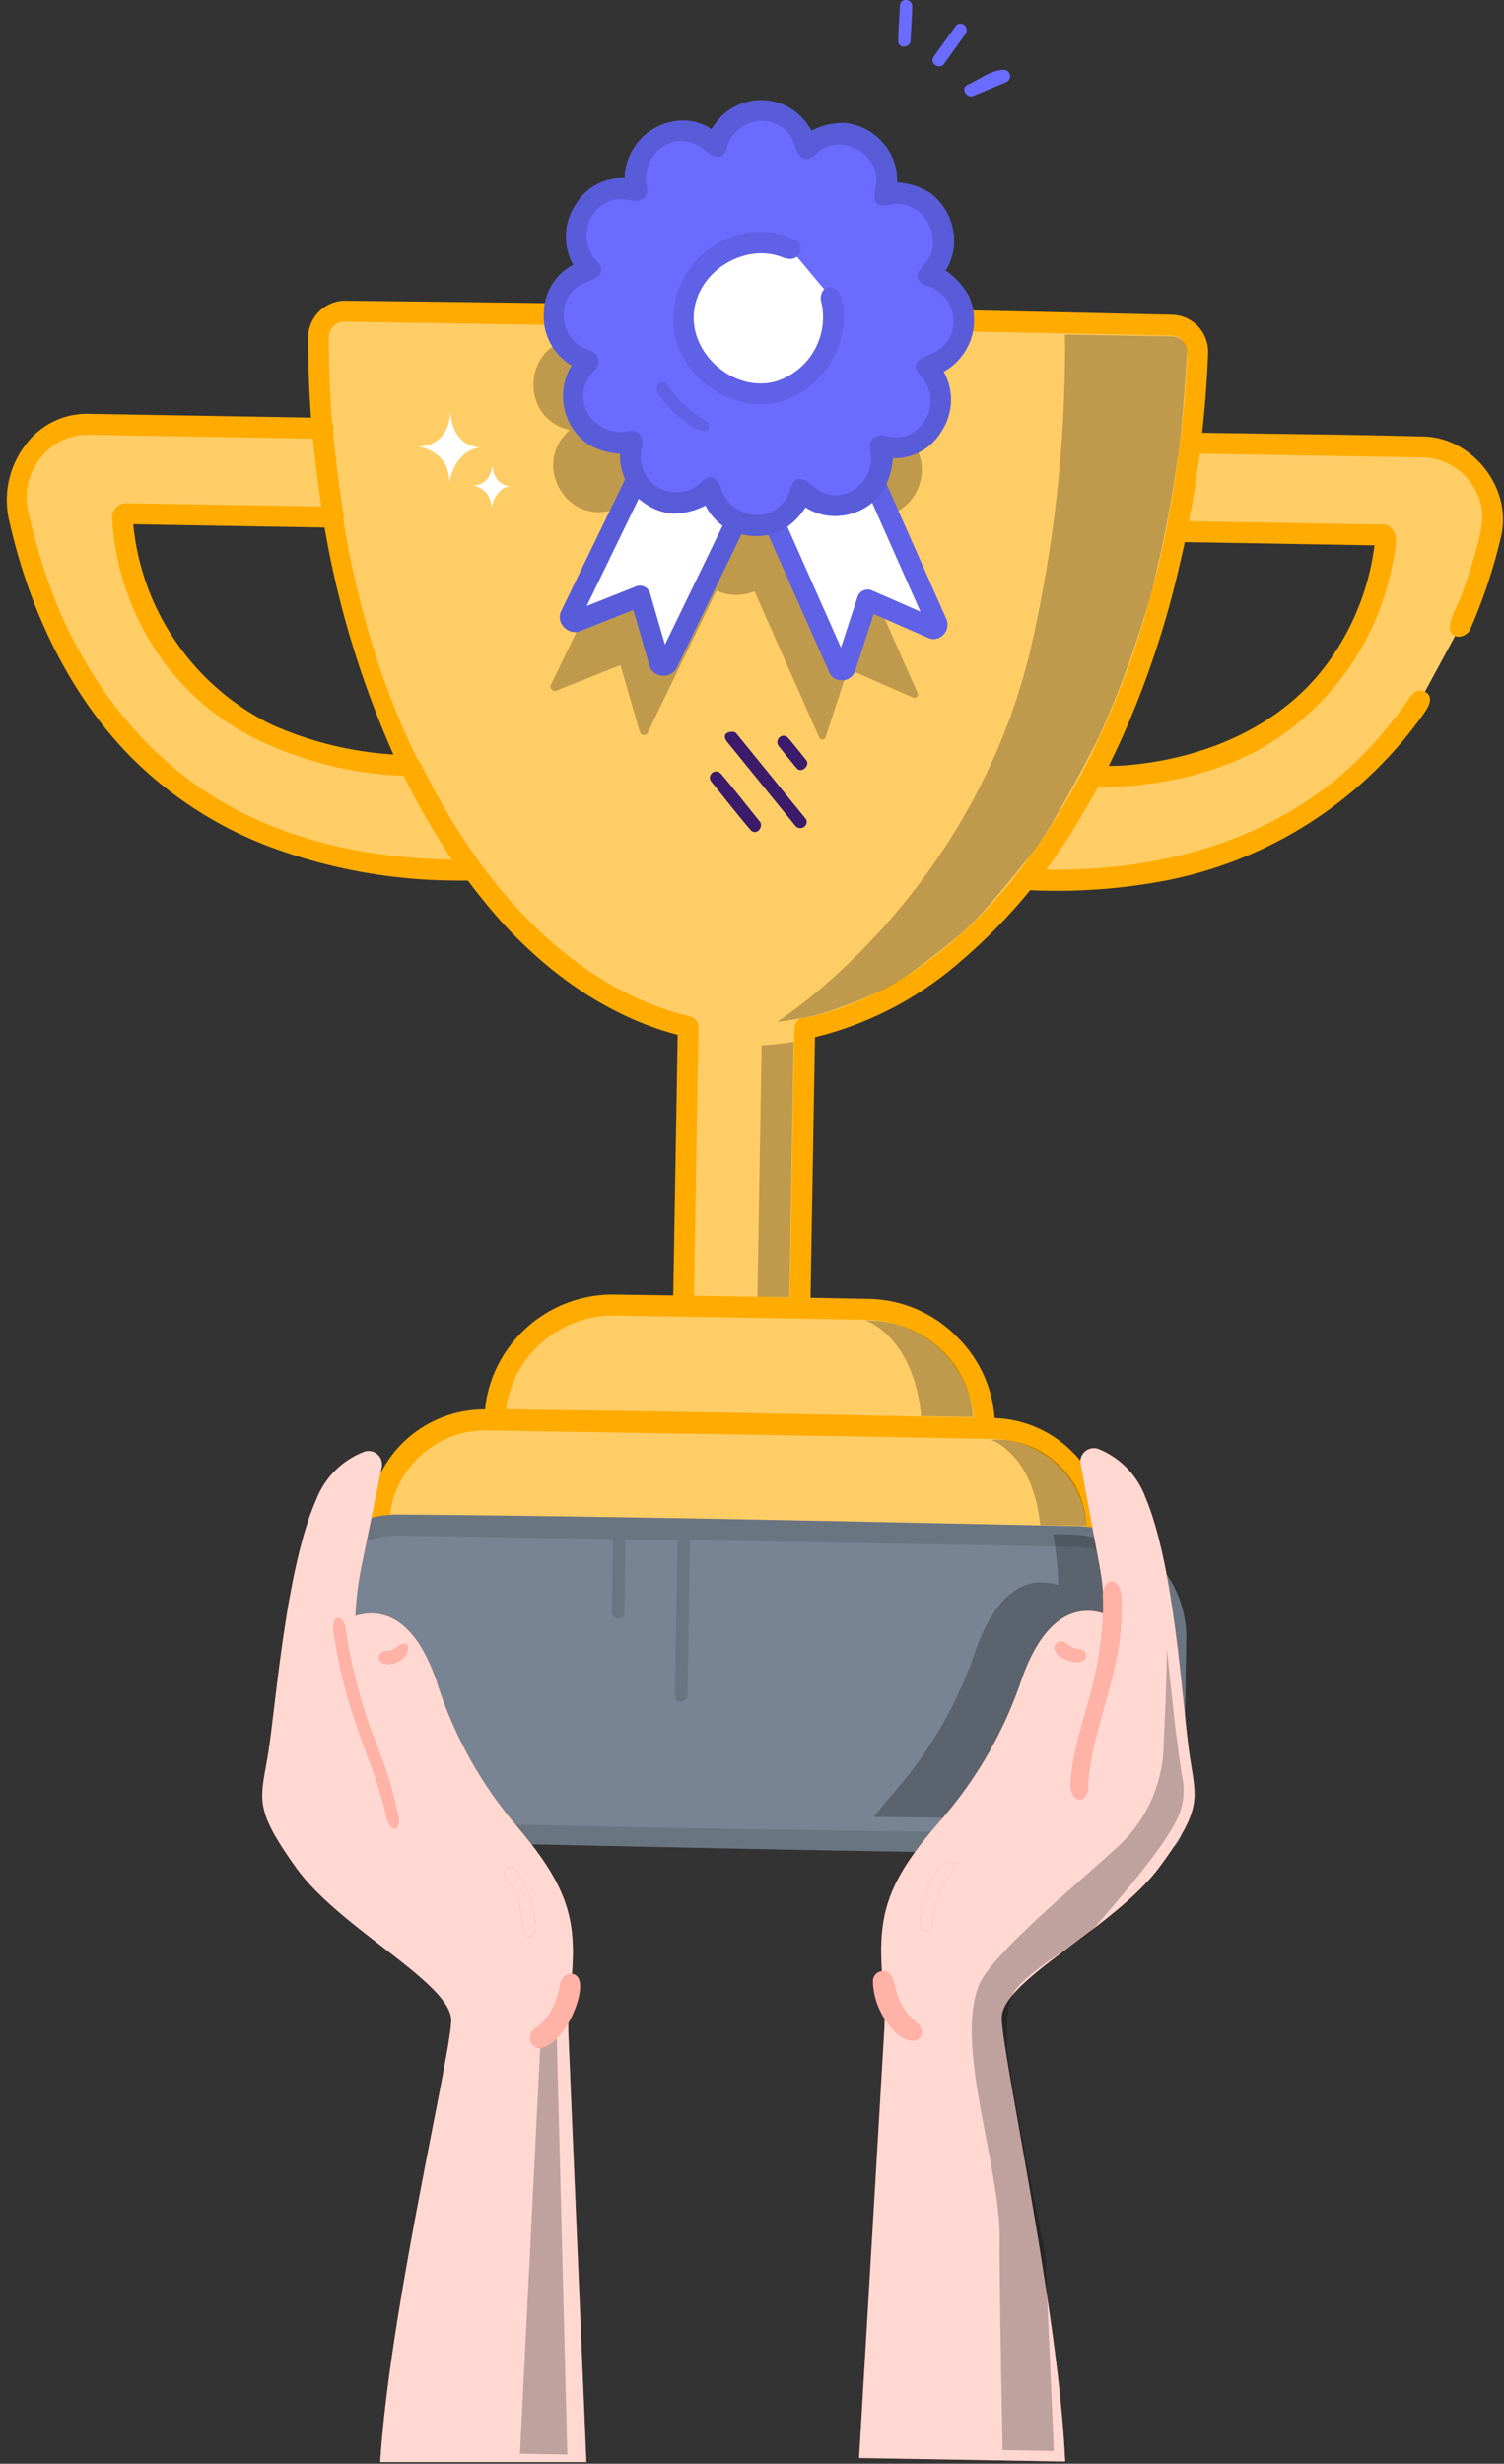 <svg xmlns="http://www.w3.org/2000/svg" width="207.613" height="340.035" viewBox="0 0 207.613 340.035">
  <rect x="0" y="0" width="207.613" height="340.035" fill="#333333" stroke="none"/>
  <g id="Awards" transform="translate(-4.602 -2.441)">
    <g id="Element" transform="matrix(1, 0.017, -0.017, 1, 6.741, 0.31)">
      <g id="Shape" transform="translate(0 0)">
        <g id="Path" transform="translate(42.628 44.291)">
          <path id="Path-2" data-name="Path" d="M121.386,3.643c-.1,4.266-.361,8.463-.778,12.567-.051.548-.115,1.091-.171,1.634-.051.4-.091.785-.137,1.178-.138,1.137-.286,2.263-.451,3.383-.069.514-.143,1.016-.223,1.524-.149,1.016-.32,2.026-.5,3.025-.081.5-.171,1-.269,1.5-.143.779-.291,1.559-.445,2.326a.075.075,0,0,1-.012.046c-.125.647-.263,1.3-.4,1.945l-.126.577c-.114.508-.228,1-.348,1.5-.069.335-.149.67-.229,1-.034.144-.069.289-.109.427-.137.6-.286,1.195-.439,1.79q-1.071,4.156-2.359,8.1c-.206.658-.428,1.31-.658,1.963-.2.595-.411,1.195-.622,1.784-.023.081-.057.15-.08.225-.211.577-.423,1.149-.646,1.72-.023.069-.046.133-.069.2-.189.473-.372.952-.56,1.426-.1.271-.211.537-.326.8-.126.323-.256.647-.394.964-.1.271-.217.548-.343.82-.206.491-.412.97-.629,1.455-.245.554-.485,1.108-.737,1.651-.257.566-.52,1.12-.788,1.668-.189.4-.383.8-.583,1.189-.086.173-.178.341-.257.514v.006c-.737,1.455-1.486,2.869-2.269,4.249-.24.433-.486.849-.725,1.264-.1.179-.212.358-.326.543-.234.41-.48.808-.725,1.206-.234.381-.469.756-.7,1.126-.331.514-.657,1.022-.994,1.524-.046.069-.091.144-.143.214-.286.427-.571.86-.863,1.276s-.583.837-.886,1.247c-.046.063-.1.139-.149.2-.342.485-.7.952-1.045,1.42l-.005.006c-8.467,11.141-18.806,18.657-30.14,21.1V136.5H52.644V97.928C41.317,95.486,30.965,87.97,22.5,76.823a91.83,91.83,0,0,1-8.82-14.27,127.157,127.157,0,0,1-11.163-34.1Q1.416,22.479.774,16.21C.357,12.105.094,7.909,0,3.643A3.544,3.544,0,0,1,3.527,0H117.86A3.552,3.552,0,0,1,121.386,3.643Z" transform="translate(0 0)" fill="#ffab00"/>
          <path id="Path-3" data-name="Path" d="M121.386,3.643c-.1,4.266-.361,8.463-.778,12.567-.051.548-.115,1.091-.171,1.634-.051.4-.091.785-.137,1.178-.138,1.137-.286,2.263-.451,3.383-.069.514-.143,1.016-.223,1.524-.149,1.016-.32,2.026-.5,3.025-.081.5-.171,1-.269,1.5-.143.779-.291,1.559-.445,2.326a.075.075,0,0,1-.012.046c-.125.647-.263,1.3-.4,1.945l-.126.577c-.114.508-.228,1-.348,1.5-.069.335-.149.67-.229,1-.034.144-.069.289-.109.427-.137.6-.286,1.195-.439,1.79q-1.071,4.156-2.359,8.1c-.206.658-.428,1.31-.658,1.963-.2.595-.411,1.195-.622,1.784-.023.081-.057.15-.08.225-.211.577-.423,1.149-.646,1.72-.023.069-.046.133-.069.2-.189.473-.372.952-.56,1.426-.1.271-.211.537-.326.8-.126.323-.256.647-.394.964-.1.271-.217.548-.343.82-.206.491-.412.97-.629,1.455-.245.554-.485,1.108-.737,1.651-.257.566-.52,1.12-.788,1.668-.189.4-.383.8-.583,1.189-.086.173-.178.341-.257.514v.006c-.737,1.455-1.486,2.869-2.269,4.249-.24.433-.486.849-.725,1.264-.1.179-.212.358-.326.543-.234.41-.48.808-.725,1.206-.234.381-.469.756-.7,1.126-.331.514-.657,1.022-.994,1.524-.046.069-.091.144-.143.214-.286.427-.571.86-.863,1.276s-.583.837-.886,1.247c-.046.063-.1.139-.149.2-.342.485-.7.952-1.045,1.42l-.005.006c-8.467,11.141-18.806,18.657-30.14,21.1V136.5H52.644V97.928C41.317,95.486,30.965,87.97,22.5,76.823a91.83,91.83,0,0,1-8.82-14.27,127.157,127.157,0,0,1-11.163-34.1Q1.416,22.479.774,16.21C.357,12.105.094,7.909,0,3.643A3.544,3.544,0,0,1,3.527,0H117.86A3.552,3.552,0,0,1,121.386,3.643Z" transform="translate(0 0)" fill="rgba(255,255,255,0.4)"/>
        </g>
        <path id="Shape-2" data-name="Shape" d="M70.164,139.562H54.071c-1.158-.1-1.336-.382-1.428-1.442V100.7c-.216-.053-.431-.108-.645-.163-8.63-2.287-16.692-7.355-23.968-15.064A91.559,91.559,0,0,1,11.549,60,130.945,130.945,0,0,1,3.058,33.227,154.191,154.191,0,0,1,0,5.239,5.15,5.15,0,0,1,4.889.182C23.95.061,43.244,0,62.236,0s38.208.061,57.115.182a5.1,5.1,0,0,1,4.889,5.053c-.071,4.349-.377,8.988-.935,14.183l-.127,1.1c-.424,3.722-1.039,7.609-1.88,11.883-.027.128-.661,3.121-1.032,4.774A132.506,132.506,0,0,1,115.893,52l-.037.1-.037.1c-.277.782-.692,1.863-.738,1.983A111.522,111.522,0,0,1,110.59,64.45c-.206.4-.316.623-.409.812-.065.131-.122.247-.2.4-.907,1.753-1.79,3.358-2.7,4.907-.1.161-.128.215-.155.259-.04.066-.067.11-.269.454-.531.889-1.26,2.05-1.268,2.062A76.94,76.94,0,0,1,91.1,90.26a47.762,47.762,0,0,1-19.5,10.443V138.12C71.491,139.291,71.213,139.47,70.164,139.562ZM81.2,2.96c-12.688,0-25.588.027-38.063.054h-.056c-12.493.027-25.411.054-38.119.054A2.176,2.176,0,0,0,2.857,5.2c.406,21.2,4.9,51.357,23.987,74.621C32.462,86.671,41.8,95.409,54.372,98.142a1.569,1.569,0,0,1,1.127,1.41v37.124H68.736V99.552c.112-1.324.8-1.434,1.682-1.572.234-.037.475-.075.725-.138C81.67,95.171,91.9,87.6,99.945,76.534a96.253,96.253,0,0,0,7.888-12.963,3.932,3.932,0,0,1,.38-.794,2.252,2.252,0,0,0,.119-.208c.83-1.687,1.638-3.455,2.4-5.257.008-.02.835-2.014,1.678-4.142.145-.4.192-.522.242-.649.022-.055.044-.111.075-.191a112.431,112.431,0,0,0,4.509-14.791c.481-1.706.769-3.188,1.074-4.758l.119-.611c.005-.025.506-2.523.719-3.837a153.788,153.788,0,0,0,2.217-22.307,3.387,3.387,0,0,0-.776-2.394,1.754,1.754,0,0,0-1.274-.564C107.924,3,95.455,2.96,81.2,2.96Z" transform="translate(41.201 42.667)" fill="#ffab00"/>
        <g id="Path-4" data-name="Path" transform="translate(69.514 180.786)">
          <path id="Path-5" data-name="Path" d="M67.61,16.152H0A16.182,16.182,0,0,1,4.684,4.728,15.841,15.841,0,0,1,15.984,0H51.626A16.067,16.067,0,0,1,67.61,16.152Z" transform="translate(0 0)" fill="#ffab00"/>
          <path id="Path-6" data-name="Path" d="M67.61,16.152H0A16.182,16.182,0,0,1,4.684,4.728,15.841,15.841,0,0,1,15.984,0H51.626A16.067,16.067,0,0,1,67.61,16.152Z" transform="translate(0 0)" fill="rgba(255,255,255,0.4)"/>
        </g>
        <path id="Shape-3" data-name="Shape" d="M68.982,19.067H1.374a1.185,1.185,0,0,1-.925-.513c-.936-1.307-.161-4.57.1-5.539A17.765,17.765,0,0,1,17.245.028C23.192.009,29.226,0,35.178,0S47.164.009,53.111.028A17.528,17.528,0,0,1,65.093,5.182,17.5,17.5,0,0,1,70.411,17.51C70.408,17.525,70.164,18.989,68.982,19.067ZM41.182,2.9q-5.956,0-11.911.008T17.36,2.914a15,15,0,0,0-14.482,13.2l64.609.063c-.012-.115-.024-.228-.038-.341A15.071,15.071,0,0,0,53.094,2.914C49.528,2.9,45.632,2.9,41.182,2.9Z" transform="translate(68.141 179.315)" fill="#ffab00"/>
        <g id="Path-7" data-name="Path" transform="translate(53.756 196.938)">
          <path id="Path-8" data-name="Path" d="M99.133,21.235H0V14.446A14.372,14.372,0,0,1,14.3,0H84.837a14.372,14.372,0,0,1,14.3,14.446Z" transform="translate(0 0)" fill="#ffab00"/>
          <path id="Path-9" data-name="Path" d="M99.133,21.235H0V14.446A14.372,14.372,0,0,1,14.3,0H84.837a14.372,14.372,0,0,1,14.3,14.446Z" transform="translate(0 0)" fill="rgba(255,255,255,0.4)"/>
        </g>
        <path id="Shape-4" data-name="Shape" d="M100.629,24.24H1.495C.345,24.15.147,23.835.067,22.8c0-.817-.017-1.646-.033-2.447C-.036,16.933-.1,13.7.99,10.638A16.056,16.056,0,0,1,15.589.121C23.956.04,33.024,0,43.312,0,53.651,0,64.161.04,74.324.078Q80.379.1,86.434.121A15.791,15.791,0,0,1,97.3,4.876a15.807,15.807,0,0,1,4.755,11.132V22.8C101.967,23.961,101.655,24.16,100.629,24.24ZM62.875,2.974c-7.862,0-15.833.008-23.541.017s-15.679.017-23.541.017a13.335,13.335,0,0,0-12.87,13v5.342H99.2c0-.628.011-1.265.022-1.881.05-2.78.1-5.4-.777-7.861a13.126,13.126,0,0,0-12.03-8.605C79.378,2.985,71.677,2.974,62.875,2.974Z" transform="translate(52.261 195.375)" fill="#ffab00"/>
        <g id="Path-10" data-name="Path" transform="translate(42.626 211.652)">
          <path id="Path-11" data-name="Path" d="M119.014,42.222H2.375A2.387,2.387,0,0,1,0,39.822V13.777A13.706,13.706,0,0,1,13.633,0h94.122a13.705,13.705,0,0,1,13.633,13.777V39.822A2.387,2.387,0,0,1,119.014,42.222Z" transform="translate(0 0)" fill="#8592a3"/>
          <path id="Path-12" data-name="Path" d="M119.014,42.222H2.375A2.387,2.387,0,0,1,0,39.822V13.777A13.706,13.706,0,0,1,13.633,0h94.122a13.705,13.705,0,0,1,13.633,13.777V39.822A2.387,2.387,0,0,1,119.014,42.222Z" transform="translate(0 0)" fill="rgba(0,0,0,0.1)"/>
        </g>
        <g id="Shape-5" data-name="Shape" transform="translate(41.126 210.05)">
          <path id="Shape-6" data-name="Shape" d="M81.7,45.483c-12.974,0-26.162-.055-38.915-.108s-25.941-.108-38.915-.108A3.958,3.958,0,0,1,.073,41.522c-.1-7.7-.1-16.071,0-26.34A15.5,15.5,0,0,1,14.938.159C26.189.052,38.369,0,52.174,0,66.255,0,80.568.054,94.41.105q7.47.028,14.941.054A15.155,15.155,0,0,1,119.72,4.625a15.143,15.143,0,0,1,4.6,10.654c.018,5.809.012,11.715.006,17.426q0,4.374-.006,8.728a3.962,3.962,0,0,1-3.7,3.833C108.972,45.412,96.243,45.483,81.7,45.483ZM77.934,3c-10.455,0-21.084.012-31.364.023H46.5c-10.279.011-20.909.023-31.364.023A12.507,12.507,0,0,0,2.927,15.3q-.009,2.87-.023,5.739c-.03,6.693-.062,13.609.023,20.41a.983.983,0,0,0,.921.931c19.357.242,38.987.364,58.345.364s38.987-.122,58.345-.364a.98.98,0,0,0,.921-.931c.094-7.723.094-16.058,0-26.231A12.541,12.541,0,0,0,109.334,3.045C99.946,3.014,89.676,3,77.934,3Z" transform="translate(0 0)" fill="#8592a3"/>
          <path id="Shape-7" data-name="Shape" d="M81.7,45.483c-12.974,0-26.162-.055-38.915-.108s-25.941-.108-38.915-.108A3.958,3.958,0,0,1,.073,41.522c-.1-7.7-.1-16.071,0-26.34A15.5,15.5,0,0,1,14.938.159C26.189.052,38.369,0,52.174,0,66.255,0,80.568.054,94.41.105q7.47.028,14.941.054A15.155,15.155,0,0,1,119.72,4.625a15.143,15.143,0,0,1,4.6,10.654c.018,5.809.012,11.715.006,17.426q0,4.374-.006,8.728a3.962,3.962,0,0,1-3.7,3.833C108.972,45.412,96.243,45.483,81.7,45.483ZM77.934,3c-10.455,0-21.084.012-31.364.023H46.5c-10.279.011-20.909.023-31.364.023A12.507,12.507,0,0,0,2.927,15.3q-.009,2.87-.023,5.739c-.03,6.693-.062,13.609.023,20.41a.983.983,0,0,0,.921.931c19.357.242,38.987.364,58.345.364s38.987-.122,58.345-.364a.98.98,0,0,0,.921-.931c.094-7.723.094-16.058,0-26.231A12.541,12.541,0,0,0,109.334,3.045C99.946,3.014,89.676,3,77.934,3Z" transform="translate(0 0)" fill="rgba(0,0,0,0.2)"/>
        </g>
        <g id="Path-13" data-name="Path" transform="translate(1.253 60.499)">
          <path id="Path-14" data-name="Path" d="M16.185,0H42.151q.635,6.265,1.748,12.246H15.258a.5.5,0,0,0-.495.525C14.942,17,18.652,45.744,55.057,46.347a92.019,92.019,0,0,0,8.822,14.266C18.616,62.04,4.646,31.173.255,12.038A9.8,9.8,0,0,1,9.736,0Z" transform="translate(0 0)" fill="#ffab00"/>
          <path id="Path-15" data-name="Path" d="M16.185,0H42.151q.635,6.265,1.748,12.246H15.258a.5.5,0,0,0-.495.525C14.942,17,18.652,45.744,55.057,46.347a92.019,92.019,0,0,0,8.822,14.266C18.616,62.04,4.646,31.173.255,12.038A9.8,9.8,0,0,1,9.736,0Z" transform="translate(0 0)" fill="rgba(255,255,255,0.4)"/>
        </g>
        <path id="Shape-8" data-name="Shape" d="M62.464,63.541a74.161,74.161,0,0,1-24.247-3.848,53.94,53.94,0,0,1-20.77-12.724C9.394,38.924,3.476,27.775.334,14.728A12.524,12.524,0,0,1,2.671,4.153,10.471,10.471,0,0,1,10.987,0H43.4l.188.012c1.344.276,1.34,1.1,1.336,1.9a5.007,5.007,0,0,0,.017.551c.381,3.446.877,6.886,1.474,10.223l.158.923a1.516,1.516,0,0,1-1.426,1.527H17.518A34.449,34.449,0,0,0,36.985,42.407a48.493,48.493,0,0,0,19.139,3.936.549.549,0,0,1,.137-.015c.272,0,.982.149,1.689,1.528a91.622,91.622,0,0,0,8.316,13.322,1.731,1.731,0,0,1,.283,1.052c-.094.777-.907,1.259-2.177,1.29C63.738,63.534,63.1,63.541,62.464,63.541ZM10.991,2.886A8.176,8.176,0,0,0,4.644,6.122a8.542,8.542,0,0,0-1.693,7.255c.052.224.1.446.158.668A78.937,78.937,0,0,0,6.16,23.9C11.116,36.774,19.688,47.162,30.3,53.148c8.832,4.984,19.584,7.512,31.958,7.512,0,0-.046-.064-.114-.167-1.918-2.9-3.064-4.763-3.688-5.812-1.024-1.72-2.041-3.56-3.025-5.467A50.874,50.874,0,0,1,36.159,45,35.34,35.34,0,0,1,21.151,32.82a36.829,36.829,0,0,1-6.549-18.3,2.286,2.286,0,0,1,.536-1.685,1.85,1.85,0,0,1,1.354-.585H43.44l-.16-.945c-.443-2.68-.823-5.416-1.129-8.134l-.03-.281Z" transform="translate(0 59.056)" fill="#ffab00"/>
        <g id="Path-16" data-name="Path" transform="translate(141.503 60.499)">
          <path id="Path-17" data-name="Path" d="M53.983,35.061C45,49.08,28.91,61.453,0,60.618l.006-.006c.352-.465.7-.934,1.05-1.417l.149-.2c.3-.41.591-.826.883-1.247s.579-.843.865-1.272l.143-.217c.334-.5.662-1.006.99-1.525q.349-.552.7-1.121c.245-.4.489-.8.727-1.211q.171-.272.322-.543c.245-.416.489-.832.728-1.26q1.171-2.07,2.266-4.249V46.34C44.988,45.6,48.68,16.99,48.858,12.77a.5.5,0,0,0-.495-.524H19.986q.143-.75.268-1.5c.179-1,.346-2.012.495-3.025.084-.507.155-1.013.227-1.525q.241-1.682.447-3.381c.048-.392.09-.783.137-1.181.06-.543.119-1.085.173-1.633H53.887A9.805,9.805,0,0,1,63.37,12.041a79.988,79.988,0,0,1-4.027,12.7" transform="translate(0 0)" fill="#ffab00"/>
          <path id="Path-18" data-name="Path" d="M53.983,35.061C45,49.08,28.91,61.453,0,60.618l.006-.006c.352-.465.7-.934,1.05-1.417l.149-.2c.3-.41.591-.826.883-1.247s.579-.843.865-1.272l.143-.217c.334-.5.662-1.006.99-1.525q.349-.552.7-1.121c.245-.4.489-.8.727-1.211q.171-.272.322-.543c.245-.416.489-.832.728-1.26q1.171-2.07,2.266-4.249V46.34C44.988,45.6,48.68,16.99,48.858,12.77a.5.5,0,0,0-.495-.524H19.986q.143-.75.268-1.5c.179-1,.346-2.012.495-3.025.084-.507.155-1.013.227-1.525q.241-1.682.447-3.381c.048-.392.09-.783.137-1.181.06-.543.119-1.085.173-1.633H53.887A9.805,9.805,0,0,1,63.37,12.041a79.988,79.988,0,0,1-4.027,12.7" transform="translate(0 0)" fill="rgba(255,255,255,0.4)"/>
        </g>
        <path id="Path-19" data-name="Path" d="M24.508,3.592c-.326,2.855-.728,5.7-1.217,8.524l-.032.182,26.769,0a1.363,1.363,0,0,1,1.077.4c1.251.977.662,3.192.339,5.016A37.45,37.45,0,0,1,33.317,43.731c-6.674,3.707-14.39,5.262-22.04,5.524,0,0-2.181,4.054-3.345,6q-.185.307-.372.612Q6.045,58.329,4.374,60.7l0,0C19.48,60.694,34.9,56.49,46.1,45.822a54.6,54.6,0,0,0,8.139-9.89s.68-.961,1.562-.795c1.056.2,1.681,1.081.5,2.875a56.884,56.884,0,0,1-35.346,23.9,80.384,80.384,0,0,1-18.755,1.66C-.873,63.505,0,61.733.553,61.092c0,0,2.164-2.972,3.408-4.89a95.888,95.888,0,0,0,5.02-8.749c.743-1.462,3.592-1.1,5.955-1.318,10.614-1,21.419-5.541,27.8-14.614a35.142,35.142,0,0,0,6.184-16.337H21.549c-2.023-.129-.94-4.043-.423-7.7q.4-2.857.709-5.731S21.915.137,23.3.052c10.774,0,21.548-.117,32.321,0C62.1.172,67.788,6.794,66.378,13.615a73.176,73.176,0,0,1-4.067,12.962c-.35.851-1.954,1.589-2.644.373-.644-1.135.854-3.536,1.606-5.742q.948-2.779,1.687-5.624c.538-2.061,1.054-4.175.579-6.195a8.509,8.509,0,0,0-8.025-6.452H24.581Q24.545,3.265,24.508,3.592Z" transform="translate(139.94 59.004)" fill="#ffab00"/>
        <path id="Path-20" data-name="Path" d="M0,95.5s2.659-.346,5.2-.962a58.209,58.209,0,0,0,9.562-3.853c2.436-1.231,6.5-4.411,9.848-7.283s6.9-7.592,9.949-11.49,8.222-14.464,9.238-16.618a141.329,141.329,0,0,0,6.713-19.389,181.472,181.472,0,0,0,3.642-20.722c.427-3.81.7-9.736.832-12.941A2.145,2.145,0,0,0,52.844,0H38.108a185.92,185.92,0,0,1-4.153,44.112C26.129,78.375,0,95.5,0,95.5" transform="translate(107.548 45.83)" fill="rgba(0,0,0,0.25)" style="mix-blend-mode: overlay;isolation: isolate"/>
        <path id="Path-21" data-name="Path" d="M4.426,0A37.032,37.032,0,0,0,8.877,0l-4.5,34.95L0,34.39Z" transform="matrix(0.992, -0.128, 0.128, 0.992, 101.065, 145.184)" fill="rgba(0,0,0,0.25)" style="mix-blend-mode: overlay;isolation: isolate"/>
        <path id="Path-22" data-name="Path" d="M15.076,13.085A13.974,13.974,0,0,0,10.2,3.545,14.637,14.637,0,0,0,.406.006H0S6.6,1.9,7.919,13.085Z" transform="translate(120.428 182.314)" fill="rgba(0,0,0,0.25)" style="mix-blend-mode: overlay;isolation: isolate"/>
        <path id="Path-23" data-name="Path" d="M13.444,11.692A11.938,11.938,0,0,0,9.3,3.152,12.322,12.322,0,0,0,.362.028H0S5.885,1.721,7.061,11.692Z" transform="translate(137.957 198.454)" fill="rgba(0,0,0,0.25)" style="mix-blend-mode: overlay;isolation: isolate"/>
        <path id="Path-24" data-name="Path" d="M51.921,14.259l-.315.081.229.219c4.747,4.641.2,12.6-6.147,10.772l-.308-.087.085.306a6.283,6.283,0,0,1-.628,5.068l8.9,19.177a.477.477,0,0,1-.612.647L44.06,46.649l-2.913,9.467a.471.471,0,0,1-.88.058l-9.283-20.02a6.561,6.561,0,0,1-5.239,0L16.588,55.9a.588.588,0,0,1-1.1-.075l-2.821-9.173L3.877,50.321a.592.592,0,0,1-.76-.8l8.769-18.9a6.282,6.282,0,0,1-.634-5.068l.085-.306-.3.087C4.688,27.161.141,19.2,4.883,14.559l.229-.219L4.8,14.259c-6.4-1.616-6.4-10.812,0-12.434l.308-.081-.229-.219A6.675,6.675,0,0,1,3.706,0H53.018a6.633,6.633,0,0,1-1.183,1.524l-.229.219.315.081c6.4,1.622,6.4,10.818,0,12.434" transform="translate(72.416 45.829)" fill="rgba(0,0,0,0.25)" style="mix-blend-mode: overlay;isolation: isolate"/>
        <path id="Path-25" data-name="Path" d="M8.657,5.083C4.334,4.857,4.444,0,4.444,0,4.329,5.335,0,5.083,0,5.083s4.444.43,4.444,4.953c0,0,.556-4.526,4.213-4.953" transform="translate(56.598 57.704)" fill="#fff"/>
        <path id="Path-26" data-name="Path" d="M5.322,3.125C2.664,2.986,2.732,0,2.732,0,2.661,3.28,0,3.125,0,3.125A3.021,3.021,0,0,1,2.732,6.169s.342-2.782,2.59-3.045" transform="translate(64.192 64.924)" fill="#fff"/>
        <path id="Path-27" data-name="Path" d="M16.4,1.549a.694.694,0,0,1-.609.249L.834,1.721a.677.677,0,0,1-.611-.256A.886.886,0,0,1,.825,0L15.786.077C17.3.139,16.712,1.218,16.4,1.549Z" transform="translate(110.167 114.919) rotate(-130.369)" fill="#3b1b6a"/>
        <path id="Path-28" data-name="Path" d="M5.3,1.485a.9.9,0,0,1-.593.265q-2,.027-4-.021C-.163,1.677-.305.06.7.01q2-.027,4,.021A.882.882,0,0,1,5.3,1.485Z" transform="matrix(-0.648, -0.762, 0.762, -0.648, 110.101, 106.844)" fill="#3b1b6a"/>
        <path id="Path-29" data-name="Path" d="M9.972,1.521a.91.91,0,0,1-.578.264c-2.857.062-5.717-.028-8.575-.043C-.033,1.715-.466.116.764.022,3.62-.041,6.481.05,9.339.065A.864.864,0,0,1,9.972,1.521Z" transform="matrix(-0.648, -0.762, 0.762, -0.648, 103.9, 115.515)" fill="#3b1b6a"/>
        <g id="Path-30" data-name="Path" transform="translate(86.127 212.228)">
          <path id="Path-31" data-name="Path" d="M11.813.943a.893.893,0,0,1-.861.771H.858C.2,1.692.2,1.487.072,1.217A.884.884,0,0,1,.858,0H10.952A.817.817,0,0,1,11.813.943Z" transform="translate(0 11.817) rotate(-90)" fill="#8592a3"/>
          <path id="Path-32" data-name="Path" d="M11.813.943a.893.893,0,0,1-.861.771H.858C.2,1.692.2,1.487.072,1.217A.884.884,0,0,1,.858,0H10.952A.817.817,0,0,1,11.813.943Z" transform="translate(0 11.817) rotate(-90)" fill="rgba(0,0,0,0.2)"/>
        </g>
        <g id="Path-33" data-name="Path" transform="translate(95.025 210.791)">
          <path id="Path-34" data-name="Path" d="M24.556.987a.907.907,0,0,1-.856.727H.822C-.054,1.67-.474.065.822,0H23.7A.89.89,0,0,1,24.556.987Z" transform="translate(0 24.561) rotate(-90)" fill="#8592a3"/>
          <path id="Path-35" data-name="Path" d="M24.556.987a.907.907,0,0,1-.856.727H.822C-.054,1.67-.474.065.822,0H23.7A.89.89,0,0,1,24.556.987Z" transform="translate(0 24.561) rotate(-90)" fill="rgba(0,0,0,0.2)"/>
        </g>
        <path id="Path-36" data-name="Path" d="M22.686,5.536,13.527,25.282a.587.587,0,0,1-1.1-.076L9.606,16.032.817,19.707a.593.593,0,0,1-.759-.8L8.826,0A6.57,6.57,0,0,0,12.51,2.852a6.091,6.091,0,0,0,6.344-1.7l.22-.231.072.308A6.173,6.173,0,0,0,22.686,5.536Z" transform="translate(78.019 66.867)" fill="#fff"/>
        <g id="Shape-9" data-name="Shape" transform="translate(76.604 65.428)">
          <path id="Shape-10" data-name="Shape" d="M14.386,28.42a1.936,1.936,0,0,1-1.9-1.334l-2.363-7.678L2.7,22.509a1.791,1.791,0,0,1-.6.1,2.194,2.194,0,0,1-1.779-1,1.911,1.911,0,0,1-.156-1.868L8.947.826A1.487,1.487,0,0,1,10.288,0q.053,0,.107,0a1.247,1.247,0,0,1,1.122.748,2.192,2.192,0,0,0,.132.225,5.133,5.133,0,0,0,4.125,2.079,4.772,4.772,0,0,0,3.432-1.431l.339-.349A1.169,1.169,0,0,1,20.015,1l.037-.012a1.306,1.306,0,0,1,.4-.062,1.488,1.488,0,0,1,1.394.991c.23.717.93,2.9,2.829,3.74.012.009,1.139.918.719,1.933l-9.166,19.76A2.03,2.03,0,0,1,14.386,28.42Zm-3.4-12.378a1.492,1.492,0,0,1,1.4,1l2.183,7.088,7.676-16.55a5.235,5.235,0,0,1-.6-.466l-.046-.041a7.692,7.692,0,0,1-1.755-2.262l-.01.008A10.306,10.306,0,0,1,15.518,6a5.449,5.449,0,0,1-.674-.041A7.972,7.972,0,0,1,12.5,5.287,12.557,12.557,0,0,1,10.6,4.06Q8.527,8.537,6.449,13.014L3.682,18.977l6.905-2.88A1.46,1.46,0,0,1,10.981,16.042Z" transform="translate(0 0)" fill="#696cff"/>
          <path id="Shape-11" data-name="Shape" d="M14.386,28.42a1.936,1.936,0,0,1-1.9-1.334l-2.363-7.678L2.7,22.509a1.791,1.791,0,0,1-.6.1,2.194,2.194,0,0,1-1.779-1,1.911,1.911,0,0,1-.156-1.868L8.947.826A1.487,1.487,0,0,1,10.288,0q.053,0,.107,0a1.247,1.247,0,0,1,1.122.748,2.192,2.192,0,0,0,.132.225,5.133,5.133,0,0,0,4.125,2.079,4.772,4.772,0,0,0,3.432-1.431l.339-.349A1.169,1.169,0,0,1,20.015,1l.037-.012a1.306,1.306,0,0,1,.4-.062,1.488,1.488,0,0,1,1.394.991c.23.717.93,2.9,2.829,3.74.012.009,1.139.918.719,1.933l-9.166,19.76A2.03,2.03,0,0,1,14.386,28.42Zm-3.4-12.378a1.492,1.492,0,0,1,1.4,1l2.183,7.088,7.676-16.55a5.235,5.235,0,0,1-.6-.466l-.046-.041a7.692,7.692,0,0,1-1.755-2.262l-.01.008A10.306,10.306,0,0,1,15.518,6a5.449,5.449,0,0,1-.674-.041A7.972,7.972,0,0,1,12.5,5.287,12.557,12.557,0,0,1,10.6,4.06Q8.527,8.537,6.449,13.014L3.682,18.977l6.905-2.88A1.46,1.46,0,0,1,10.981,16.042Z" transform="translate(0 0)" fill="rgba(0,0,0,0.15)"/>
        </g>
        <path id="Path-37" data-name="Path" d="M22.144,19.824l-9.069-3.792L10.161,25.5a.47.47,0,0,1-.878.061L0,5.541A6.082,6.082,0,0,0,3.172,2.313a7.68,7.68,0,0,0,.363-1.084L3.608.921l.22.231a6.09,6.09,0,0,0,6.344,1.7A6.588,6.588,0,0,0,13.855,0l8.9,19.181A.475.475,0,0,1,22.144,19.824Z" transform="translate(105.941 66.867)" fill="#fff"/>
        <g id="Shape-12" data-name="Shape" transform="translate(104.538 65.425)">
          <path id="Shape-13" data-name="Shape" d="M11.057,28.645A1.8,1.8,0,0,1,9.4,27.626L.109,7.595c-.383-.924.3-1.456,1.172-2.13A6.206,6.206,0,0,0,3.022,3.673a7.323,7.323,0,0,0,.6-1.642c.167-.6.289-.677.474-.79.035-.022.072-.044.112-.071A1.3,1.3,0,0,1,4.956.912a2.023,2.023,0,0,1,1.371.75,4.757,4.757,0,0,0,3.4,1.357A5,5,0,0,0,14.044.68,1.609,1.609,0,0,1,15.316,0h.025A1.533,1.533,0,0,1,16.55.83l8.9,19.193a2.007,2.007,0,0,1-1.768,2.714,1.826,1.826,0,0,1-.674-.133l-7.636-3.193L12.9,27.442A1.941,1.941,0,0,1,11.057,28.645ZM5.707,4.842A10.006,10.006,0,0,1,3.258,7.583l7.674,16.548,2.221-7.2a1.5,1.5,0,0,1,1.361-.884,1.465,1.465,0,0,1,.509.091l6.793,2.839L14.9,4.063a.046.046,0,0,0-.01.008,8,8,0,0,1-5.2,1.9A7.409,7.409,0,0,1,5.707,4.842Z" transform="translate(0 0)" fill="#696cff"/>
          <path id="Shape-14" data-name="Shape" d="M11.057,28.645A1.8,1.8,0,0,1,9.4,27.626L.109,7.595c-.383-.924.3-1.456,1.172-2.13A6.206,6.206,0,0,0,3.022,3.673a7.323,7.323,0,0,0,.6-1.642c.167-.6.289-.677.474-.79.035-.022.072-.044.112-.071A1.3,1.3,0,0,1,4.956.912a2.023,2.023,0,0,1,1.371.75,4.757,4.757,0,0,0,3.4,1.357A5,5,0,0,0,14.044.68,1.609,1.609,0,0,1,15.316,0h.025A1.533,1.533,0,0,1,16.55.83l8.9,19.193a2.007,2.007,0,0,1-1.768,2.714,1.826,1.826,0,0,1-.674-.133l-7.636-3.193L12.9,27.442A1.941,1.941,0,0,1,11.057,28.645ZM5.707,4.842A10.006,10.006,0,0,1,3.258,7.583l7.674,16.548,2.221-7.2a1.5,1.5,0,0,1,1.361-.884,1.465,1.465,0,0,1,.509.091l6.793,2.839L14.9,4.063a.046.046,0,0,0-.01.008,8,8,0,0,1-5.2,1.9A7.409,7.409,0,0,1,5.707,4.842Z" transform="translate(0 0)" fill="rgba(0,0,0,0.1)"/>
        </g>
        <path id="Path-38" data-name="Path" d="M51.922,34.875l-.314.082.229.222c4.747,4.638.2,12.6-6.147,10.768l-.31-.086.085.3a6.288,6.288,0,0,1-.628,5.068,6.585,6.585,0,0,1-3.684,2.852,6.092,6.092,0,0,1-6.344-1.7l-.22-.231-.072.308a7.68,7.68,0,0,1-.363,1.084,6.078,6.078,0,0,1-3.172,3.228,6.549,6.549,0,0,1-5.236,0,6.171,6.171,0,0,1-3.54-4.307l-.072-.308-.22.231a6.091,6.091,0,0,1-6.344,1.7,6.57,6.57,0,0,1-3.684-2.852,6.27,6.27,0,0,1-.632-5.068l.085-.3-.305.086C4.69,47.778.14,39.817,4.883,35.178l.229-.222-.31-.082c-6.4-1.614-6.4-10.813,0-12.432l.31-.081-.229-.222C.14,17.505,4.69,9.539,11.034,11.371l.305.091-.085-.308C9.441,4.738,17.32.14,21.914,4.933l.22.231.072-.308a6.33,6.33,0,0,1,12.311,0l.072.308.22-.231c4.59-4.793,12.473-.2,10.656,6.221l-.085.308.31-.091a6.385,6.385,0,0,1,6.147,10.768l-.229.222.314.081C58.325,24.061,58.325,33.261,51.922,34.875Z" transform="translate(74.958 15.634)" fill="#696cff"/>
        <g id="Shape-15" data-name="Shape" transform="translate(73.683 14.191)">
          <path id="Shape-16" data-name="Shape" d="M29.766,60.174a7.905,7.905,0,0,1-7.007-4.128l-.008.007a9.47,9.47,0,0,1-4.263,1.186,6.044,6.044,0,0,1-.846-.058,8.049,8.049,0,0,1-6.8-8.06l-.01,0a9.188,9.188,0,0,1-4.7-1.414,8.147,8.147,0,0,1-2.207-10.6.387.387,0,0,0,.085.027c0-.022-.054-.073-.482-.326A7.89,7.89,0,0,1,0,29.776a7.565,7.565,0,0,1,3.9-6.593c.006.008.052.068.066.068s.022-.025-.26-.528a7.945,7.945,0,0,1,.383-7.8A7.4,7.4,0,0,1,10.511,11.1c.088,0,.177,0,.266,0,0,.031.014.093.024.093a2.294,2.294,0,0,0,.035-.589,8.16,8.16,0,0,1,8.057-7.6A7.038,7.038,0,0,1,22.7,4.124s0-.009.012-.022a11.2,11.2,0,0,1,1.451-1.884A7.838,7.838,0,0,1,29.676,0h.039a7.85,7.85,0,0,1,6.773,4.1L36.5,4.1a9.884,9.884,0,0,1,4.229-1.141c.187,0,.373.008.552.025a8.013,8.013,0,0,1,5.088,2.6,7.7,7.7,0,0,1,2.065,5.462l.011,0a9.533,9.533,0,0,1,4.538,1.341,8.092,8.092,0,0,1,3.245,4.875,7.705,7.705,0,0,1-.886,5.839l.009,0A9.577,9.577,0,0,1,58.7,26.73a8.129,8.129,0,0,1-3.334,10.291c-.006-.007-.053-.068-.067-.068a2.382,2.382,0,0,0,.257.528,7.926,7.926,0,0,1-.39,7.777A7.5,7.5,0,0,1,48.76,49.1q-.13,0-.261,0l0,.011a9.843,9.843,0,0,1-1.371,4.637A8.059,8.059,0,0,1,40.5,57.2a7.332,7.332,0,0,1-3.94-1.125l0,.009a9.519,9.519,0,0,1-3.923,3.537A7.561,7.561,0,0,1,29.766,60.174Zm-6.464-8c.811,0,1.438.921,1.606,1.544a5.14,5.14,0,0,0,4.952,3.527,4.543,4.543,0,0,0,2.874-.982A5.11,5.11,0,0,0,34.4,53.6a1.863,1.863,0,0,1,.778-1.268,1.129,1.129,0,0,1,.563-.153,3.242,3.242,0,0,1,1.7.855,5.232,5.232,0,0,0,3.054,1.332h.081a4.9,4.9,0,0,0,3.858-1.979,5.322,5.322,0,0,0,.855-4.693,1.736,1.736,0,0,1,.38-1.217,1.627,1.627,0,0,1,1.266-.472,4.055,4.055,0,0,1,.843.1,5.036,5.036,0,0,0,1,.1,4.637,4.637,0,0,0,2.471-.692,5.108,5.108,0,0,0,2.287-3.773,4.932,4.932,0,0,0-1.413-4.083,1.857,1.857,0,0,1-.662-1.177c-.05-.881.731-1.245,1.719-1.706a5.421,5.421,0,0,0,2.78-2.2,5.143,5.143,0,0,0,.132-4.475,4.869,4.869,0,0,0-3.244-2.817,1.856,1.856,0,0,1-1.315-1.026c-.221-.674.268-1.267.786-1.9a8.176,8.176,0,0,0,.587-.771,4.813,4.813,0,0,0-.054-4.886,4.842,4.842,0,0,0-4.2-2.689,4.7,4.7,0,0,0-1.285.184,2.316,2.316,0,0,1-.7.111,1.378,1.378,0,0,1-.945-.321c-.534-.47-.405-1.245-.269-2.066a7.581,7.581,0,0,0,.132-1.161A4.5,4.5,0,0,0,44.2,7.573a5.471,5.471,0,0,0-3.789-1.621,4.5,4.5,0,0,0-3.257,1.383,1.9,1.9,0,0,1-1.3.716h-.033c-.839-.025-1.172-.827-1.558-1.757A5.852,5.852,0,0,0,33,4.17a4.8,4.8,0,0,0-3.382-1.284h-.027a4.965,4.965,0,0,0-4.7,3.7,1.881,1.881,0,0,1-.507,1.082,1.018,1.018,0,0,1-.711.3,3.49,3.49,0,0,1-1.691-.815,5.813,5.813,0,0,0-3.18-1.324H18.7A4.893,4.893,0,0,0,14.858,7.8a5.358,5.358,0,0,0-.869,4.715,1.913,1.913,0,0,1-.444,1.273,1.52,1.52,0,0,1-1.151.433,3.386,3.386,0,0,1-.774-.1A5.073,5.073,0,0,0,10.5,14a4.65,4.65,0,0,0-2.477.691,5.109,5.109,0,0,0-2.284,3.777,4.924,4.924,0,0,0,1.408,4.077,1.906,1.906,0,0,1,.662,1.177c.05.879-.73,1.244-1.716,1.705a5.425,5.425,0,0,0-2.779,2.2A5.138,5.138,0,0,0,3.187,32.1a4.874,4.874,0,0,0,3.247,2.821c.01,0,1.016.38,1.211,1.192a2,2,0,0,1-.71,1.765,4.773,4.773,0,0,0,.112,6.693,5.129,5.129,0,0,0,3.69,1.552,5.5,5.5,0,0,0,1.493-.21h.037a1.717,1.717,0,0,1,1.308.567,2.179,2.179,0,0,1,.237,1.882,4.878,4.878,0,0,0,4.84,5.936,4.823,4.823,0,0,0,3.474-1.437,2.147,2.147,0,0,1,.82-.63A1.087,1.087,0,0,1,23.3,52.17Z" transform="translate(0 0)" fill="#696cff"/>
          <path id="Shape-17" data-name="Shape" d="M29.766,60.174a7.905,7.905,0,0,1-7.007-4.128l-.008.007a9.47,9.47,0,0,1-4.263,1.186,6.044,6.044,0,0,1-.846-.058,8.049,8.049,0,0,1-6.8-8.06l-.01,0a9.188,9.188,0,0,1-4.7-1.414,8.147,8.147,0,0,1-2.207-10.6.387.387,0,0,0,.085.027c0-.022-.054-.073-.482-.326A7.89,7.89,0,0,1,0,29.776a7.565,7.565,0,0,1,3.9-6.593c.006.008.052.068.066.068s.022-.025-.26-.528a7.945,7.945,0,0,1,.383-7.8A7.4,7.4,0,0,1,10.511,11.1c.088,0,.177,0,.266,0,0,.031.014.093.024.093a2.294,2.294,0,0,0,.035-.589,8.16,8.16,0,0,1,8.057-7.6A7.038,7.038,0,0,1,22.7,4.124s0-.009.012-.022a11.2,11.2,0,0,1,1.451-1.884A7.838,7.838,0,0,1,29.676,0h.039a7.85,7.85,0,0,1,6.773,4.1L36.5,4.1a9.884,9.884,0,0,1,4.229-1.141c.187,0,.373.008.552.025a8.013,8.013,0,0,1,5.088,2.6,7.7,7.7,0,0,1,2.065,5.462l.011,0a9.533,9.533,0,0,1,4.538,1.341,8.092,8.092,0,0,1,3.245,4.875,7.705,7.705,0,0,1-.886,5.839l.009,0A9.577,9.577,0,0,1,58.7,26.73a8.129,8.129,0,0,1-3.334,10.291c-.006-.007-.053-.068-.067-.068a2.382,2.382,0,0,0,.257.528,7.926,7.926,0,0,1-.39,7.777A7.5,7.5,0,0,1,48.76,49.1q-.13,0-.261,0l0,.011a9.843,9.843,0,0,1-1.371,4.637A8.059,8.059,0,0,1,40.5,57.2a7.332,7.332,0,0,1-3.94-1.125l0,.009a9.519,9.519,0,0,1-3.923,3.537A7.561,7.561,0,0,1,29.766,60.174Zm-6.464-8c.811,0,1.438.921,1.606,1.544a5.14,5.14,0,0,0,4.952,3.527,4.543,4.543,0,0,0,2.874-.982A5.11,5.11,0,0,0,34.4,53.6a1.863,1.863,0,0,1,.778-1.268,1.129,1.129,0,0,1,.563-.153,3.242,3.242,0,0,1,1.7.855,5.232,5.232,0,0,0,3.054,1.332h.081a4.9,4.9,0,0,0,3.858-1.979,5.322,5.322,0,0,0,.855-4.693,1.736,1.736,0,0,1,.38-1.217,1.627,1.627,0,0,1,1.266-.472,4.055,4.055,0,0,1,.843.1,5.036,5.036,0,0,0,1,.1,4.637,4.637,0,0,0,2.471-.692,5.108,5.108,0,0,0,2.287-3.773,4.932,4.932,0,0,0-1.413-4.083,1.857,1.857,0,0,1-.662-1.177c-.05-.881.731-1.245,1.719-1.706a5.421,5.421,0,0,0,2.78-2.2,5.143,5.143,0,0,0,.132-4.475,4.869,4.869,0,0,0-3.244-2.817,1.856,1.856,0,0,1-1.315-1.026c-.221-.674.268-1.267.786-1.9a8.176,8.176,0,0,0,.587-.771,4.813,4.813,0,0,0-.054-4.886,4.842,4.842,0,0,0-4.2-2.689,4.7,4.7,0,0,0-1.285.184,2.316,2.316,0,0,1-.7.111,1.378,1.378,0,0,1-.945-.321c-.534-.47-.405-1.245-.269-2.066a7.581,7.581,0,0,0,.132-1.161A4.5,4.5,0,0,0,44.2,7.573a5.471,5.471,0,0,0-3.789-1.621,4.5,4.5,0,0,0-3.257,1.383,1.9,1.9,0,0,1-1.3.716h-.033c-.839-.025-1.172-.827-1.558-1.757A5.852,5.852,0,0,0,33,4.17a4.8,4.8,0,0,0-3.382-1.284h-.027a4.965,4.965,0,0,0-4.7,3.7,1.881,1.881,0,0,1-.507,1.082,1.018,1.018,0,0,1-.711.3,3.49,3.49,0,0,1-1.691-.815,5.813,5.813,0,0,0-3.18-1.324H18.7A4.893,4.893,0,0,0,14.858,7.8a5.358,5.358,0,0,0-.869,4.715,1.913,1.913,0,0,1-.444,1.273,1.52,1.52,0,0,1-1.151.433,3.386,3.386,0,0,1-.774-.1A5.073,5.073,0,0,0,10.5,14a4.65,4.65,0,0,0-2.477.691,5.109,5.109,0,0,0-2.284,3.777,4.924,4.924,0,0,0,1.408,4.077,1.906,1.906,0,0,1,.662,1.177c.05.879-.73,1.244-1.716,1.705a5.425,5.425,0,0,0-2.779,2.2A5.138,5.138,0,0,0,3.187,32.1a4.874,4.874,0,0,0,3.247,2.821c.01,0,1.016.38,1.211,1.192a2,2,0,0,1-.71,1.765,4.773,4.773,0,0,0,.112,6.693,5.129,5.129,0,0,0,3.69,1.552,5.5,5.5,0,0,0,1.493-.21h.037a1.717,1.717,0,0,1,1.308.567,2.179,2.179,0,0,1,.237,1.882,4.878,4.878,0,0,0,4.84,5.936,4.823,4.823,0,0,0,3.474-1.437,2.147,2.147,0,0,1,.82-.63A1.087,1.087,0,0,1,23.3,52.17Z" transform="translate(0 0)" fill="rgba(0,0,0,0.15)"/>
        </g>
        <path id="Path-39" data-name="Path" d="M20.307,7.424a10.582,10.582,0,0,1,.45,3.063A10.433,10.433,0,0,1,10.378,20.975,10.433,10.433,0,0,1,0,10.487,10.433,10.433,0,0,1,10.378,0a10.248,10.248,0,0,1,4.344.96" transform="translate(92.942 33.805)" fill="#fff"/>
        <g id="Path-40" data-name="Path" transform="translate(91.517 32.362)">
          <path id="Path-41" data-name="Path" d="M11.886,0a10.428,10.428,0,0,1,4.952,1.14c1.294.721.6,3.275-1.886,2.321C9.677,1.477,3.007,5.709,2.856,11.7c-.142,5.677,6.01,10.632,11.609,8.872a9.3,9.3,0,0,0,5.9-11.286,1.811,1.811,0,0,1,.486-1.55C21.78,7,23.01,7.771,23.364,9.5a12.34,12.34,0,0,1-8.33,13.909C8.333,25.331.478,19.978.021,12.7A12.223,12.223,0,0,1,11.5,0C11.628,0,11.757,0,11.886,0Z" transform="translate(0 0)" fill="#696cff"/>
          <path id="Path-42" data-name="Path" d="M11.886,0a10.428,10.428,0,0,1,4.952,1.14c1.294.721.6,3.275-1.886,2.321C9.677,1.477,3.007,5.709,2.856,11.7c-.142,5.677,6.01,10.632,11.609,8.872a9.3,9.3,0,0,0,5.9-11.286,1.811,1.811,0,0,1,.486-1.55C21.78,7,23.01,7.771,23.364,9.5a12.34,12.34,0,0,1-8.33,13.909C8.333,25.331.478,19.978.021,12.7A12.223,12.223,0,0,1,11.5,0C11.628,0,11.757,0,11.886,0Z" transform="translate(0 0)" fill="rgba(0,0,0,0.1)"/>
        </g>
        <g id="Path-43" data-name="Path" transform="translate(88.666 52.994)">
          <path id="Path-44" data-name="Path" d="M.242.2C.813-.258,1.7.2,2.581.322A15.874,15.874,0,0,0,5.338.457,16.074,16.074,0,0,0,8.31.059a1.115,1.115,0,0,1,.9.347c.76,1.073-1.776,1.746-4.172,1.784A17.905,17.905,0,0,1,.608,1.7S-.467.823.242.2Z" transform="matrix(0.747, 0.665, -0.665, 0.747, 1.458, 0)" fill="#696cff"/>
          <path id="Path-45" data-name="Path" d="M.242.2C.813-.258,1.7.2,2.581.322A15.874,15.874,0,0,0,5.338.457,16.074,16.074,0,0,0,8.31.059a1.115,1.115,0,0,1,.9.347c.76,1.073-1.776,1.746-4.172,1.784A17.905,17.905,0,0,1,.608,1.7S-.467.823.242.2Z" transform="matrix(0.747, 0.665, -0.665, 0.747, 1.458, 0)" fill="rgba(0,0,0,0.1)"/>
        </g>
        <path id="Path-46" data-name="Path" d="M.418,1.664A.891.891,0,0,1,.767.025C2.471-.021,4.175.012,5.88.005c.831.016,1.255,1.638.033,1.728C4.055,1.783,1.975,2.4.418,1.664Z" transform="translate(137.758 10.807) rotate(156.471)" fill="#696cff"/>
        <path id="Path-47" data-name="Path" d="M6.463.892a.893.893,0,0,1-.825.836c-1.609.038-3.219,0-4.828,0C-.029,1.711-.47.1.77.017c1.609-.038,3.219,0,4.828,0A.831.831,0,0,1,6.463.892Z" transform="matrix(0.032, -0.999, 0.999, 0.032, 121.897, 6.46)" fill="#696cff"/>
        <path id="Path-48" data-name="Path" d="M6.717.406a.9.9,0,0,1-.7,1.314c-1.751.047-3.5.018-5.254.026C-.114,1.731-.373.106.73.028,2.482-.019,4.233.01,5.984,0A.877.877,0,0,1,6.717.406Z" transform="matrix(0.57, -0.821, 0.821, 0.57, 126.414, 8.456)" fill="#696cff"/>
      </g>
      <g id="Hand" transform="translate(121.695 199.412)">
        <path id="Shape-18" data-name="Shape" d="M26.891,0c.1,0,.946.05,1.041.06A12.988,12.988,0,0,1,35.077,3.2a12.317,12.317,0,0,1,4,9.884v25.23a1.041,1.041,0,0,1-1.053,1.041l-3.207-.017c-3.472-.013-26.144.033-29.934.06L0,39.426c.808-1.092,1.73-2.244,2.777-3.48A57.37,57.37,0,0,0,13.591,16.437c.134-.451.3-.891.471-1.336,3.452-9.187,8.41-8.834,10.854-8.076l-.041-.654A47.546,47.546,0,0,0,24.082,0Z" transform="translate(1.053 11.962)" fill="rgba(0,0,0,0.25)" style="mix-blend-mode: overlay;isolation: isolate"/>
        <g id="Shape-19" data-name="Shape" transform="translate(0.524 0)">
          <path id="Shape-20" data-name="Shape" d="M28.448,139.892c-1.28-21.064-10.037-57.616-9.792-61.3.349-5.2,15.5-12.652,21.426-20.972s4.883-9.361,3.835-15.771S41.49,16.2,37.259,6.679A11.5,11.5,0,0,0,30.694.114a1.856,1.856,0,0,0-2.455,2.105c.634,3.153,1.746,8.621,2.776,13.636.006.017.006.028.012.046a46.12,46.12,0,0,1,.815,6.26l.04.654c-2.444-.758-7.4-1.111-10.854,8.076-.169.445-.338.885-.472,1.336A57.342,57.342,0,0,1,9.742,51.735c-7.67,9.055-8.6,13.6-7.5,23.234a37.83,37.83,0,0,1,.233,5.8L0,139.892Z" transform="translate(0)" fill="#ff3e1d"/>
          <path id="Shape-21" data-name="Shape" d="M28.448,139.892c-1.28-21.064-10.037-57.616-9.792-61.3.349-5.2,15.5-12.652,21.426-20.972s4.883-9.361,3.835-15.771S41.49,16.2,37.259,6.679A11.5,11.5,0,0,0,30.694.114a1.856,1.856,0,0,0-2.455,2.105c.634,3.153,1.746,8.621,2.776,13.636.006.017.006.028.012.046a46.12,46.12,0,0,1,.815,6.26l.04.654c-2.444-.758-7.4-1.111-10.854,8.076-.169.445-.338.885-.472,1.336A57.342,57.342,0,0,1,9.742,51.735c-7.67,9.055-8.6,13.6-7.5,23.234a37.83,37.83,0,0,1,.233,5.8L0,139.892Z" transform="translate(0)" fill="rgba(255,255,255,0.8)"/>
        </g>
        <g id="Shape-22" data-name="Shape" transform="translate(28.137 18.396)">
          <path id="Shape-23" data-name="Shape" d="M5.332,0C6.689.271,6.611,2.607,6.6,4.844c-.048,8.337-4.1,16.111-4.2,23.68a2.053,2.053,0,0,1-.581,1.368c-.917.669-1.943-.363-1.8-2.463C.357,22.408,2.206,17.658,3.126,12.8A41.377,41.377,0,0,0,3.993,1.746S4.111-.108,5.332,0Z" transform="translate(0 0)" fill="#ff3e1d"/>
          <path id="Shape-24" data-name="Shape" d="M5.332,0C6.689.271,6.611,2.607,6.6,4.844c-.048,8.337-4.1,16.111-4.2,23.68a2.053,2.053,0,0,1-.581,1.368c-.917.669-1.943-.363-1.8-2.463C.357,22.408,2.206,17.658,3.126,12.8A41.377,41.377,0,0,0,3.993,1.746S4.111-.108,5.332,0Z" transform="translate(0 0)" fill="rgba(255,255,255,0.6)"/>
        </g>
        <g id="Shape-25" data-name="Shape" transform="translate(25.208 26.484)">
          <path id="Shape-26" data-name="Shape" d="M.575.056C1.36-.21,2.159.592,3.312.07c.945-.389,2.205,1.247-.033,1.875C2.115,2.272.456,2.108.068,1.222A.891.891,0,0,1,.575.056Z" transform="translate(0.779 0) rotate(21.773)" fill="#ff3e1d"/>
          <path id="Shape-27" data-name="Shape" d="M.575.056C1.36-.21,2.159.592,3.312.07c.945-.389,2.205,1.247-.033,1.875C2.115,2.272.456,2.108.068,1.222A.891.891,0,0,1,.575.056Z" transform="translate(0.779 0) rotate(21.773)" fill="rgba(255,255,255,0.6)"/>
        </g>
        <g id="Shape-28" data-name="Shape" transform="translate(0 72.117)">
          <path id="Shape-29" data-name="Shape" d="M10.489,3.116c-.7,1.071-2.227.321-3.533.058A7.749,7.749,0,0,0,2,3.672,1.853,1.853,0,0,1,.373,3.443C-.633,2.513.5.923,2.493.4A10.129,10.129,0,0,1,10,1.1,1.4,1.4,0,0,1,10.489,3.116Z" transform="translate(5.338 11.179) rotate(-119.843)" fill="#ff3e1d"/>
          <path id="Shape-30" data-name="Shape" d="M10.489,3.116c-.7,1.071-2.227.321-3.533.058A7.749,7.749,0,0,0,2,3.672,1.853,1.853,0,0,1,.373,3.443C-.633,2.513.5.923,2.493.4A10.129,10.129,0,0,1,10,1.1,1.4,1.4,0,0,1,10.489,3.116Z" transform="translate(5.338 11.179) rotate(-119.843)" fill="rgba(255,255,255,0.6)"/>
        </g>
        <g id="Shape-31" data-name="Shape" transform="translate(6.714 56.856)">
          <path id="Shape-32" data-name="Shape" d="M10.024,1.38c.441,1.625-.814,1.185-1.44.946a11.223,11.223,0,0,0-7.449.116A1.042,1.042,0,0,1,.35,2.325.9.9,0,0,1,.762.726a12.783,12.783,0,0,1,8.68.067A.927.927,0,0,1,10.024,1.38Z" transform="translate(0 9.524) rotate(-70.307)" fill="#ff3e1d"/>
          <path id="Shape-33" data-name="Shape" d="M10.024,1.38c.441,1.625-.814,1.185-1.44.946a11.223,11.223,0,0,0-7.449.116A1.042,1.042,0,0,1,.35,2.325.9.9,0,0,1,.762.726a12.783,12.783,0,0,1,8.68.067A.927.927,0,0,1,10.024,1.38Z" transform="translate(0 9.524) rotate(-70.307)" fill="rgba(255,255,255,0.8)"/>
        </g>
        <path id="Shape-34" data-name="Shape" d="M12.323,110.846,10.689,83.815s-5.739-26-5.789-28.853-.247-4.529.693-7.041,10.2-8.32,10.2-8.32c8.52-10.044,10.8-13.639,12.086-16.3a9.154,9.154,0,0,0,.545-5.958c-.149-.493-1.089-6.942-1.089-6.942L26.043,0s0,6.467-.2,12.029c-.015.433-.02.845-.022,1.244a19.545,19.545,0,0,1-5.995,13.942C14.9,31.987,2.436,42.443.838,46.873c-3.12,8.649,3.474,24.83,3.51,35.071.017,4.89.892,28.9.892,28.9Z" transform="translate(15.065 27.616)" fill="rgba(0,0,0,0.25)" style="mix-blend-mode: overlay;isolation: isolate"/>
      </g>
      <g id="Hand-2" data-name="Hand" transform="translate(38.708 201.358)">
        <g id="Shape-35" data-name="Shape" transform="matrix(1, -0.017, 0.017, 1, -1.214, 0.401)">
          <path id="Shape-36" data-name="Shape" d="M16.281,139.505c1.28-21.006,10.037-57.457,9.792-61.126-.349-5.181-15.5-12.617-21.426-20.914S-.236,48.131.812,41.739,3.239,16.151,7.47,6.661A11.485,11.485,0,0,1,14.035.113a1.854,1.854,0,0,1,2.456,2.1c-.634,3.144-1.746,8.6-2.776,13.6-.006.017-.006.028-.012.046a45.781,45.781,0,0,0-.815,6.242l-.041.652c2.444-.756,7.4-1.108,10.854,8.054.169.444.338.882.471,1.332A57.153,57.153,0,0,0,34.986,51.592c7.671,9.03,8.6,13.558,7.5,23.17a37.622,37.622,0,0,0-.233,5.781l2.479,58.962Z" transform="translate(0)" fill="#ff3e1d"/>
          <path id="Shape-37" data-name="Shape" d="M16.281,139.505c1.28-21.006,10.037-57.457,9.792-61.126-.349-5.181-15.5-12.617-21.426-20.914S-.236,48.131.812,41.739,3.239,16.151,7.47,6.661A11.485,11.485,0,0,1,14.035.113a1.854,1.854,0,0,1,2.456,2.1c-.634,3.144-1.746,8.6-2.776,13.6-.006.017-.006.028-.012.046a45.781,45.781,0,0,0-.815,6.242l-.041.652c2.444-.756,7.4-1.108,10.854,8.054.169.444.338.882.471,1.332A57.153,57.153,0,0,0,34.986,51.592c7.671,9.03,8.6,13.558,7.5,23.17a37.622,37.622,0,0,0-.233,5.781l2.479,58.962Z" transform="translate(0)" fill="rgba(255,255,255,0.8)"/>
        </g>
        <g id="Shape-38" data-name="Shape" transform="translate(8.68 22.599)">
          <path id="Shape-39" data-name="Shape" d="M.931,0c.454.074.794.774.772,1.573a72.4,72.4,0,0,0,1.5,16.77A58.807,58.807,0,0,1,4.4,28.5a2.71,2.71,0,0,1-.274,1.165c-.532.834-1.317-.014-1.367-1.7C2.612,23.414,1.495,19.09.873,14.783A67.7,67.7,0,0,1,.07,1.476S.232-.009.931,0Z" transform="translate(0 0.84) rotate(-11)" fill="#ff3e1d"/>
          <path id="Shape-40" data-name="Shape" d="M.931,0c.454.074.794.774.772,1.573a72.4,72.4,0,0,0,1.5,16.77A58.807,58.807,0,0,1,4.4,28.5a2.71,2.71,0,0,1-.274,1.165c-.532.834-1.317-.014-1.367-1.7C2.612,23.414,1.495,19.09.873,14.783A67.7,67.7,0,0,1,.07,1.476S.232-.009.931,0Z" transform="translate(0 0.84) rotate(-11)" fill="rgba(255,255,255,0.6)"/>
        </g>
        <g id="Shape-41" data-name="Shape" transform="translate(15.123 26.496)">
          <path id="Shape-42" data-name="Shape" d="M.341,2.024C-.914,1.449,1.518-1.068,3.951.515,4.682.991,4.2,2.439,2.837,1.9,1.945,1.566.955,2.28.341,2.024Z" transform="translate(4.757 1.932) rotate(158.227)" fill="#ff3e1d"/>
          <path id="Shape-43" data-name="Shape" d="M.341,2.024C-.914,1.449,1.518-1.068,3.951.515,4.682.991,4.2,2.439,2.837,1.9,1.945,1.566.955,2.28.341,2.024Z" transform="translate(4.757 1.932) rotate(158.227)" fill="rgba(255,255,255,0.6)"/>
        </g>
        <g id="Shape-44" data-name="Shape" transform="translate(36.619 71.324)">
          <path id="Shape-45" data-name="Shape" d="M11.253.788c.717,1.536-1.8,2.547-4.313,2.846A10.563,10.563,0,0,1,.776,2.68a1.78,1.78,0,0,1-.739-.949A1.492,1.492,0,0,1,2.248.185C4.463,1.269,7.233.919,9.434.07A1.542,1.542,0,0,1,11.253.788Z" transform="translate(0 9.987) rotate(-61.372)" fill="#ff3e1d"/>
          <path id="Shape-46" data-name="Shape" d="M11.253.788c.717,1.536-1.8,2.547-4.313,2.846A10.563,10.563,0,0,1,.776,2.68a1.78,1.78,0,0,1-.739-.949A1.492,1.492,0,0,1,2.248.185C4.463,1.269,7.233.919,9.434.07A1.542,1.542,0,0,1,11.253.788Z" transform="translate(0 9.987) rotate(-61.372)" fill="rgba(255,255,255,0.6)"/>
        </g>
        <g id="Shape-47" data-name="Shape" transform="translate(32.855 56.751)">
          <path id="Shape-48" data-name="Shape" d="M9.977,1.154c-.321.681-1.354.821-2.233,1.019A13.313,13.313,0,0,1,.586,1.656S0,1.357,0,.831C0-.464,2.42.534,4.339.679A9.9,9.9,0,0,0,8.859,0S10.373.171,9.977,1.154Z" transform="translate(3.384 10.281) rotate(-109.693)" fill="#ff3e1d"/>
          <path id="Shape-49" data-name="Shape" d="M9.977,1.154c-.321.681-1.354.821-2.233,1.019A13.313,13.313,0,0,1,.586,1.656S0,1.357,0,.831C0-.464,2.42.534,4.339.679A9.9,9.9,0,0,0,8.859,0S10.373.171,9.977,1.154Z" transform="translate(3.384 10.281) rotate(-109.693)" fill="rgba(255,255,255,0.8)"/>
        </g>
        <path id="Shape-50" data-name="Shape" d="M6.475,1.247S7.323,1.384,8.86,0L6.516,57.418,0,56.877Z" transform="matrix(0.997, -0.083, 0.083, 0.997, 31.977, 81.447)" fill="rgba(0,0,0,0.25)" style="mix-blend-mode: overlay;isolation: isolate"/>
      </g>
    </g>
  </g>
</svg>
